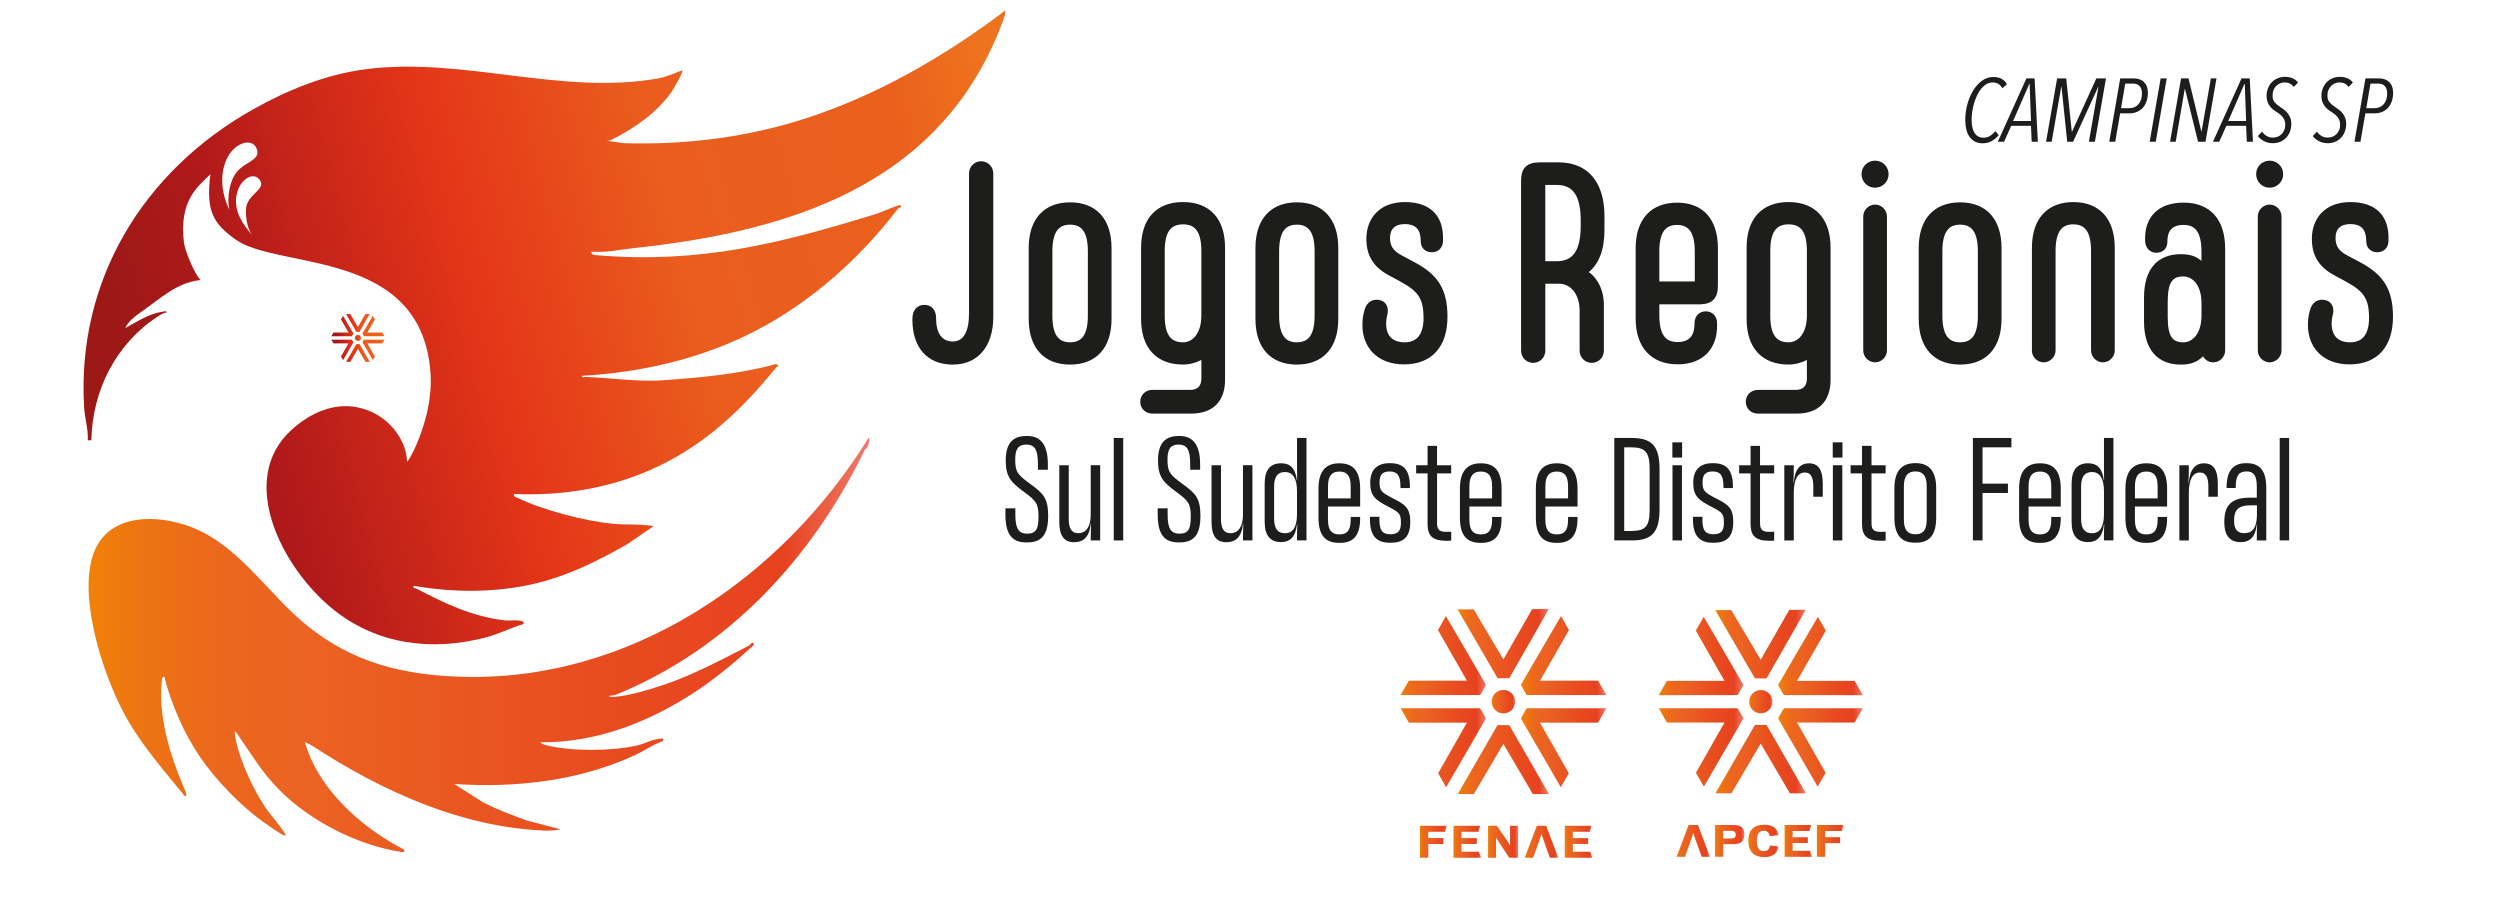 <?xml version="1.0" encoding="UTF-8"?>
<svg id="Camada_1" data-name="Camada 1" xmlns="http://www.w3.org/2000/svg" xmlns:xlink="http://www.w3.org/1999/xlink" viewBox="0 0 747.67 269.46">
  <defs>
    <style>
      .cls-1 {
        fill: url(#Gradiente_sem_nome_53-2);
      }

      .cls-1, .cls-2, .cls-3, .cls-4, .cls-5, .cls-6, .cls-7, .cls-8, .cls-9, .cls-10, .cls-11, .cls-12 {
        fill-rule: evenodd;
      }

      .cls-2 {
        fill: url(#Gradiente_sem_nome_53-6);
      }

      .cls-3 {
        fill: url(#Gradiente_sem_nome_53-3);
      }

      .cls-4 {
        fill: url(#Gradiente_sem_nome_53-4);
      }

      .cls-5 {
        fill: url(#Gradiente_sem_nome_53-8);
      }

      .cls-6 {
        fill: url(#Gradiente_sem_nome_53-7);
      }

      .cls-7 {
        fill: url(#Gradiente_sem_nome_53-5);
      }

      .cls-8 {
        fill: url(#Gradiente_sem_nome_53-9);
      }

      .cls-13 {
        fill: url(#Gradiente_sem_nome_56);
      }

      .cls-14 {
        fill: url(#Gradiente_sem_nome_53);
      }

      .cls-15 {
        stroke: #1d1d1b;
        stroke-miterlimit: 10;
        stroke-width: .85px;
      }

      .cls-15, .cls-16 {
        fill: #1d1d1b;
      }

      .cls-9 {
        fill: url(#Gradiente_sem_nome_53-10);
      }

      .cls-10 {
        fill: url(#Gradiente_sem_nome_53-13);
      }

      .cls-11 {
        fill: url(#Gradiente_sem_nome_53-11);
      }

      .cls-12 {
        fill: url(#Gradiente_sem_nome_53-12);
      }

      .cls-17 {
        fill: url(#Gradiente_sem_nome_53-16);
      }

      .cls-18 {
        fill: url(#Gradiente_sem_nome_53-19);
      }

      .cls-19 {
        fill: url(#Gradiente_sem_nome_53-18);
      }

      .cls-20 {
        fill: url(#Gradiente_sem_nome_53-17);
      }

      .cls-21 {
        fill: url(#Gradiente_sem_nome_53-20);
      }

      .cls-22 {
        fill: url(#Gradiente_sem_nome_53-15);
      }

      .cls-23 {
        fill: url(#Gradiente_sem_nome_53-14);
      }

      .cls-24 {
        fill: url(#Gradiente_sem_nome_53-21);
      }

      .cls-25 {
        fill: url(#Gradiente_sem_nome_53-22);
      }

      .cls-26 {
        fill: url(#Gradiente_sem_nome_53-25);
      }

      .cls-27 {
        fill: url(#Gradiente_sem_nome_53-24);
      }

      .cls-28 {
        fill: url(#Gradiente_sem_nome_53-23);
      }

      .cls-29 {
        fill: url(#Gradiente_sem_nome_56-2);
      }
    </style>
    <linearGradient id="Gradiente_sem_nome_53" data-name="Gradiente sem nome 53" x1="26.46" y1="192.9" x2="260" y2="192.9" gradientUnits="userSpaceOnUse">
      <stop offset="0" stop-color="#f08108"/>
      <stop offset=".08" stop-color="#ed7214"/>
      <stop offset=".18" stop-color="#eb661e"/>
      <stop offset=".28" stop-color="#eb6322"/>
      <stop offset=".67" stop-color="#e84b1f"/>
      <stop offset=".89" stop-color="#e74220"/>
      <stop offset="1" stop-color="#ef7c69"/>
    </linearGradient>
    <linearGradient id="Gradiente_sem_nome_56" data-name="Gradiente sem nome 56" x1="38.53" y1="129.08" x2="304.85" y2="57.86" gradientUnits="userSpaceOnUse">
      <stop offset=".02" stop-color="#9c1917"/>
      <stop offset=".15" stop-color="#b1191a"/>
      <stop offset=".4" stop-color="#e43518"/>
      <stop offset=".63" stop-color="#ea5d1e"/>
      <stop offset=".89" stop-color="#ea601c"/>
      <stop offset="1" stop-color="#ee731e"/>
    </linearGradient>
    <linearGradient id="Gradiente_sem_nome_56-2" data-name="Gradiente sem nome 56" x1="99.08" y1="101.06" x2="115.03" y2="101.06" xlink:href="#Gradiente_sem_nome_56"/>
    <linearGradient id="Gradiente_sem_nome_53-2" data-name="Gradiente sem nome 53" x1="446.13" y1="209.84" x2="453.14" y2="209.84" xlink:href="#Gradiente_sem_nome_53"/>
    <linearGradient id="Gradiente_sem_nome_53-3" data-name="Gradiente sem nome 53" x1="435.96" y1="227.17" x2="463.24" y2="227.17" xlink:href="#Gradiente_sem_nome_53"/>
    <linearGradient id="Gradiente_sem_nome_53-4" data-name="Gradiente sem nome 53" x1="418.87" y1="223.62" x2="444.42" y2="223.62" xlink:href="#Gradiente_sem_nome_53"/>
    <linearGradient id="Gradiente_sem_nome_53-5" data-name="Gradiente sem nome 53" x1="418.85" y1="196.07" x2="444.42" y2="196.07" xlink:href="#Gradiente_sem_nome_53"/>
    <linearGradient id="Gradiente_sem_nome_53-6" data-name="Gradiente sem nome 53" x1="454.85" y1="223.62" x2="480.4" y2="223.62" xlink:href="#Gradiente_sem_nome_53"/>
    <linearGradient id="Gradiente_sem_nome_53-7" data-name="Gradiente sem nome 53" x1="454.85" y1="196.07" x2="480.42" y2="196.07" xlink:href="#Gradiente_sem_nome_53"/>
    <linearGradient id="Gradiente_sem_nome_53-8" data-name="Gradiente sem nome 53" x1="435.93" y1="192.49" x2="463.2" y2="192.49" xlink:href="#Gradiente_sem_nome_53"/>
    <linearGradient id="Gradiente_sem_nome_53-9" data-name="Gradiente sem nome 53" x1="424.67" y1="251.75" x2="432.74" y2="251.75" xlink:href="#Gradiente_sem_nome_53"/>
    <linearGradient id="Gradiente_sem_nome_53-10" data-name="Gradiente sem nome 53" x1="434.68" y1="251.75" x2="442.96" y2="251.75" xlink:href="#Gradiente_sem_nome_53"/>
    <linearGradient id="Gradiente_sem_nome_53-11" data-name="Gradiente sem nome 53" x1="445.03" y1="251.75" x2="454.01" y2="251.75" xlink:href="#Gradiente_sem_nome_53"/>
    <linearGradient id="Gradiente_sem_nome_53-12" data-name="Gradiente sem nome 53" x1="455.99" y1="251.75" x2="466.04" y2="251.75" xlink:href="#Gradiente_sem_nome_53"/>
    <linearGradient id="Gradiente_sem_nome_53-13" data-name="Gradiente sem nome 53" x1="467.97" y1="251.75" x2="476.25" y2="251.75" xlink:href="#Gradiente_sem_nome_53"/>
    <linearGradient id="Gradiente_sem_nome_53-14" data-name="Gradiente sem nome 53" x1="512.89" y1="251.49" x2="521.67" y2="251.49" xlink:href="#Gradiente_sem_nome_53"/>
    <linearGradient id="Gradiente_sem_nome_53-15" data-name="Gradiente sem nome 53" x1="522.88" y1="251.49" x2="531.95" y2="251.49" xlink:href="#Gradiente_sem_nome_53"/>
    <linearGradient id="Gradiente_sem_nome_53-16" data-name="Gradiente sem nome 53" x1="533.72" y1="251.49" x2="541.94" y2="251.49" xlink:href="#Gradiente_sem_nome_53"/>
    <linearGradient id="Gradiente_sem_nome_53-17" data-name="Gradiente sem nome 53" x1="543.39" y1="251.49" x2="551.4" y2="251.49" xlink:href="#Gradiente_sem_nome_53"/>
    <linearGradient id="Gradiente_sem_nome_53-18" data-name="Gradiente sem nome 53" x1="501.41" y1="251.49" x2="511.4" y2="251.49" xlink:href="#Gradiente_sem_nome_53"/>
    <linearGradient id="Gradiente_sem_nome_53-19" data-name="Gradiente sem nome 53" x1="523.11" y1="209.85" x2="530.08" y2="209.85" xlink:href="#Gradiente_sem_nome_53"/>
    <linearGradient id="Gradiente_sem_nome_53-20" data-name="Gradiente sem nome 53" x1="513.03" y1="227.04" x2="540.09" y2="227.04" xlink:href="#Gradiente_sem_nome_53"/>
    <linearGradient id="Gradiente_sem_nome_53-21" data-name="Gradiente sem nome 53" x1="496.07" y1="223.53" x2="521.42" y2="223.53" xlink:href="#Gradiente_sem_nome_53"/>
    <linearGradient id="Gradiente_sem_nome_53-22" data-name="Gradiente sem nome 53" x1="496.05" y1="196.18" x2="521.42" y2="196.18" xlink:href="#Gradiente_sem_nome_53"/>
    <linearGradient id="Gradiente_sem_nome_53-23" data-name="Gradiente sem nome 53" x1="531.77" y1="223.53" x2="557.13" y2="223.53" xlink:href="#Gradiente_sem_nome_53"/>
    <linearGradient id="Gradiente_sem_nome_53-24" data-name="Gradiente sem nome 53" x1="531.77" y1="196.18" x2="557.14" y2="196.18" xlink:href="#Gradiente_sem_nome_53"/>
    <linearGradient id="Gradiente_sem_nome_53-25" data-name="Gradiente sem nome 53" x1="512.99" y1="192.63" x2="540.05" y2="192.63" xlink:href="#Gradiente_sem_nome_53"/>
  </defs>
  <g>
    <path class="cls-14" d="M259.22,134.03c-.05.1-.41.16-.53.42-15.8,32.45-40.65,59.45-74.42,73.3-.59.24-1.37.26-2.01.3-.09.6.87.39,1.26.37,4.42-.25,10.94-2.25,15.23-3.7,8.69-2.93,17.21-7.52,25.36-11.7.19-.1,1.17-1.71,1.35-.15-5.26,4.83-10.86,9.54-16.81,13.54-13.73,9.22-30.15,15.83-47.09,15.56.17.45,1.62.86,2.06.97,7.45,1.8,19.45,1.73,26.94,0,2.22-.51,4.4-1.82,6.92-2.01.75-.06.98-.26.85.67-2.99,1.03-5.59,2.92-8.44,4.24-16.62,7.7-35.84,9.88-54.03,8.62l8.38,5.35c4.26,2.29,8.8,3.91,13.33,5.59l10.06,2.61c-1.59.38-3.2.44-4.83.38-24.95-.97-48.78-11.93-69.2-25.21-.62-.4-1.65-.97-2.36-1.21-.18.18,1.46,4.32,1.72,4.88,5.3,11.81,16.57,21.44,27.91,27.24.14.87-.13.8-.87.69-13.02-1.97-27.17-9.18-36.45-18.53-5.29-5.33-8.2-10.46-12.41-16.5-.26-.37-.43-.91-.96-1,.07,1.79.65,4.02,1.18,5.78,1.62,5.38,4.54,11.61,7.6,16.32,2.04,3.14,4.71,5.78,6.57,8.95-.28.02-.55.04-.82-.06-.86-.31-5.17-3.36-6.24-4.12-6.5-4.65-13.96-12.39-18.48-19-5-7.31-8.65-15.71-10.87-24.28-.65.13-.66.7-.72,1.24-1.17,10.42,2.44,22.27,6.41,31.52.24.55,1.7,3.5.39,2.93-5.91-7.28-12.15-14.37-16.92-22.53-6.83-11.7-14.7-35.14-10.7-48.79,3.63-12.39,16.99-13.12,27.54-9.81,15.82,4.96,24.55,20.48,37.02,30.44,13.3,10.62,27.66,14.33,44.6,15.02,51.28,2.09,97.13-29.39,123.01-71.4.77.32-.27,2.55-.5,3.08Z"/>
    <path class="cls-13" d="M300.6,3.17c-18.08,13.68-38.45,25.47-60.08,32.38-17.51,5.59-35.75,7.85-54.18,7.26l-4.8-.72c.45,0,.91-.09,1.32-.29,6.68-3.29,13.8-8.21,18.05-14.43.58-.84,3.51-5.83,3.12-6.35-2.39.93-4.8,2.01-7.36,2.46-28.91,5.07-57.99-6.47-87.06-2.81-12.02,1.51-23.5,6.18-33.98,12.07-32.58,18.32-52.77,50.88-50.47,89.13.2,3.29,1.28,6.5,1.09,9.8h1.07c.32-15.04,7.38-28.84,19.89-37.05.76-.5,1.67-1.09,2.61-1.14.08-.66-.76-.31-1.15-.26-3.9.49-7.79,3.02-11.17,4.89.57-1.7,2.86-3.53,4.36-4.56,6.11-4.2,10.88-9.07,18.16-9.8-1.8-1.54-4.75-8.94-5.02-11.27-1.52-12.74,4.3-16.75,7.92-20.37-1.42,11.17.94,14.71,7.4,19.43,12.74,9.32,56.1,2.44,58.46,40.45.83,13.43-7.08,27.23-7.08,25.97,0-5.73-5.19-14.4-15.16-16.21-6.7-1.22-13.55,1.56-19.3,6.76-16.48,14.9-2.96,41.37,12.44,53.76,13.13,10.56,29.58,12.59,45.71,8.34,3.83-1.01,7.4-2.88,11.18-3.99.2-.8-.33-.84-.98-.97-1.57-.31-3.29.06-4.88-.14-9.57-1.18-17.85-5.08-26.2-9.51-.45-.24-1,.25-.79-.8,12.1,2.07,24.61,2.13,36.57-.74,9.76-2.34,18.67-6.8,27.23-11.67l7.95-5.44c-3.93-.72-8.32-.33-12.31-.72-8.32-.82-20.82-4.06-28.35-7.72-.58-.28-1.34-.4-1.11-1.19,14.9.68,29.83-1.87,43.27-8.31,14.29-6.85,25.13-17.15,34.96-29.3.27-.33.56-.6,1.02-.59l-.82-.65c-11.57,3.15-23.45,4.14-35.4,4.95-7.18.25-14.27-.81-21.44-1.08-.43-.02-1.33.27-1.24-.35,18.21-1.03,36.13-5.23,52.19-13.6,16.59-8.66,30.95-21.54,42.27-36.34.3-.39.81-.34.86-.4.2-.21.16-.85-.49-.67-2.23.62-4.89,1.99-7.28,2.72-28.79,8.86-52.32,14.76-83.09,12.23-.66-.05-1.89-.14-1.6-1.07,4.28.36,8.47-.62,12.68-1.07,42.83-4.58,85.63-16.7,106.06-57.96,1.53-3.1,3.33-7.13,4.44-10.39.25-.74.74-1.93.53-2.68ZM69.66,53.28c-2.23,5.12-1.05,9.54-1.05,9.54-2.05-4.22-3.15-9.9-.92-15.02,2.23-5.12,7.55-6.72,8.99-3.52,1.87,4.15-4.79,3.88-7.02,9ZM73.56,62.76c-.16,5.03,1.79,7.5,1.79,7.5-2.64-3.13-5.42-6.9-4.64-11.71.78-4.81,4.93-7.31,6.83-4.92,2.48,3.1-3.84,4.25-3.99,9.12Z"/>
    <path class="cls-29" d="M107.05,100.16c.5,0,.91.41.91.91s-.41.91-.91.91-.91-.41-.91-.91.41-.91.91-.91ZM107.17,102.89h-.58l-3.08,5.34h1.25l2.29-3.89,2.28,3.89h1.25l-3.07-5.34h-.33ZM105.54,102.08l-.12-.21-.17-.29h-6.16l.64,1.12h4.49l-2.23,3.92.62,1.08,3.09-5.33-.17-.29ZM105.42,100.27l.12-.21.16-.29-3.1-5.32-.62,1.08,2.24,3.92h-4.49l-.65,1.12h6.17s.16-.29.16-.29ZM108.69,101.87l-.12.21-.16.29,3.09,5.33.62-1.08-2.23-3.92h4.49l.64-1.12h-6.16l-.16.29ZM108.57,100.05l.12.21.16.29h6.17s-.65-1.11-.65-1.11h-4.49l2.24-3.92-.62-1.08-3.1,5.32.16.29ZM106.93,99.25h.25s.33,0,.33,0l3.06-5.35h-1.29s-2.23,3.9-2.23,3.9l-2.3-3.88h-1.25s3.09,5.33,3.09,5.33h.33Z"/>
  </g>
  <g>
    <path class="cls-16" d="M598.83,26.37c-.62-1.14-1.58-1.71-2.88-1.71-.66,0-1.27.16-1.84.49-.57.33-1.09.78-1.56,1.34-.47.56-.89,1.22-1.24,1.97-.36.75-.66,1.54-.91,2.37-.25.83-.44,1.67-.56,2.53-.12.86-.19,1.68-.19,2.46s.06,1.45.19,2.1c.12.65.32,1.22.6,1.7s.64.86,1.09,1.14c.45.28,1.01.41,1.67.41.78,0,1.47-.2,2.06-.59s1.09-.85,1.5-1.36l.99,1.2c-.6.73-1.3,1.32-2.08,1.76-.78.45-1.71.67-2.78.67-.85,0-1.6-.17-2.24-.51s-1.18-.82-1.62-1.43c-.44-.61-.76-1.35-.97-2.19s-.32-1.78-.32-2.79c0-1.55.2-3.09.6-4.63.4-1.53.97-2.91,1.71-4.14s1.62-2.23,2.66-2.99c1.03-.77,2.18-1.15,3.44-1.15.93,0,1.73.18,2.42.53.69.36,1.23.9,1.64,1.63l-1.36,1.2Z"/>
    <path class="cls-16" d="M607.61,42.38l-.21-4.76h-5.9l-2.14,4.76h-1.87l8.54-18.93h2.46l.96,18.93h-1.84ZM607,25.11h-.11l-4.83,11.07h5.34l-.4-11.07Z"/>
    <path class="cls-16" d="M626.51,42.38h-1.79l2.86-16.39h-.08l-7.5,16.39h-1.76l-1.71-16.39h-.08l-2.86,16.39h-1.68l3.31-18.93h2.72l1.66,15.91.11-.03,7.24-15.88h2.88l-3.31,18.93Z"/>
    <path class="cls-16" d="M642.37,27.7c0,.96-.13,1.83-.4,2.59s-.65,1.42-1.13,1.95c-.49.53-1.08.94-1.76,1.23-.69.29-1.44.43-2.26.43h-2.75l-1.47,8.48h-1.79l3.28-18.93h4.03c.6,0,1.17.08,1.68.25s.97.43,1.35.79c.38.36.68.8.89,1.34s.32,1.16.32,1.87ZM640.58,27.89c0-.91-.23-1.62-.68-2.13-.45-.51-1.13-.76-2.04-.76h-2.27l-1.25,7.35h2.46c1.14,0,2.06-.4,2.75-1.19.69-.79,1.04-1.88,1.04-3.28Z"/>
    <path class="cls-16" d="M644.72,42.38h-1.82l3.28-18.93h1.82l-3.28,18.93Z"/>
    <path class="cls-16" d="M659.59,42.38h-2.22l-3.92-15.83h-.05l-2.72,15.83h-1.68l3.28-18.93h2.24l3.82,15.83h.08l2.78-15.83h1.68l-3.28,18.93Z"/>
    <path class="cls-16" d="M671.95,42.38l-.21-4.76h-5.9l-2.14,4.76h-1.87l8.54-18.93h2.46l.96,18.93h-1.84ZM671.34,25.11h-.11l-4.83,11.07h5.34l-.4-11.07Z"/>
    <path class="cls-16" d="M686,25.99c-.36-.46-.76-.8-1.21-1.02-.45-.21-.97-.32-1.56-.32-.41,0-.83.08-1.25.24-.42.16-.81.41-1.16.74-.35.33-.63.74-.85,1.24-.22.5-.32,1.08-.32,1.74,0,.84.22,1.51.67,2.02.44.51.99.97,1.63,1.38.43.27.84.56,1.23.87.39.31.74.67,1.05,1.07.31.4.56.85.75,1.34.19.49.28,1.05.28,1.67,0,.93-.14,1.75-.43,2.47-.29.72-.68,1.34-1.18,1.84s-1.08.9-1.75,1.16c-.67.27-1.38.4-2.15.4-.96,0-1.83-.2-2.62-.6-.78-.4-1.41-.91-1.87-1.54l1.25-1.31c.37.55.84.98,1.4,1.3.56.31,1.17.47,1.83.47.48,0,.95-.08,1.4-.25.45-.17.84-.42,1.18-.75.34-.33.61-.74.82-1.22s.31-1.02.31-1.63c0-.86-.23-1.58-.69-2.18-.46-.6-1.09-1.14-1.87-1.62-.39-.23-.77-.49-1.13-.79-.37-.29-.69-.63-.97-1.02-.29-.38-.51-.82-.68-1.3-.17-.48-.25-1.03-.25-1.66,0-.87.15-1.67.44-2.38.29-.71.69-1.32,1.19-1.82.5-.5,1.08-.88,1.74-1.15s1.36-.4,2.11-.4c.85,0,1.62.14,2.3.43s1.22.71,1.63,1.28l-1.25,1.28Z"/>
    <path class="cls-16" d="M702.41,25.99c-.36-.46-.76-.8-1.21-1.02-.45-.21-.97-.32-1.56-.32-.41,0-.83.08-1.25.24-.42.16-.81.41-1.16.74-.35.33-.63.74-.85,1.24-.22.5-.32,1.08-.32,1.74,0,.84.22,1.51.67,2.02.44.51.99.97,1.63,1.38.43.27.84.56,1.23.87.39.31.74.67,1.05,1.07.31.4.56.85.75,1.34.19.49.28,1.05.28,1.67,0,.93-.14,1.75-.43,2.47-.29.72-.68,1.34-1.18,1.84-.5.51-1.08.9-1.75,1.16-.67.27-1.38.4-2.15.4-.96,0-1.83-.2-2.62-.6-.78-.4-1.41-.91-1.87-1.54l1.25-1.31c.37.55.84.98,1.4,1.3.56.31,1.17.47,1.83.47.48,0,.95-.08,1.4-.25.45-.17.84-.42,1.18-.75.34-.33.61-.74.82-1.22s.31-1.02.31-1.63c0-.86-.23-1.58-.69-2.18-.46-.6-1.09-1.14-1.87-1.62-.39-.23-.77-.49-1.13-.79-.37-.29-.69-.63-.97-1.02-.29-.38-.51-.82-.68-1.3-.17-.48-.25-1.03-.25-1.66,0-.87.15-1.67.44-2.38.29-.71.69-1.32,1.19-1.82.5-.5,1.08-.88,1.74-1.15s1.36-.4,2.11-.4c.85,0,1.62.14,2.3.43s1.22.71,1.63,1.28l-1.25,1.28Z"/>
    <path class="cls-16" d="M715.71,27.7c0,.96-.13,1.83-.4,2.59s-.65,1.42-1.13,1.95c-.49.53-1.08.94-1.76,1.23-.69.29-1.44.43-2.26.43h-2.75l-1.47,8.48h-1.79l3.28-18.93h4.03c.6,0,1.17.08,1.68.25s.97.43,1.35.79c.38.36.68.8.89,1.34s.32,1.16.32,1.87ZM713.92,27.89c0-.91-.23-1.62-.68-2.13-.45-.51-1.13-.76-2.04-.76h-2.27l-1.25,7.35h2.46c1.14,0,2.06-.4,2.75-1.19.69-.79,1.04-1.88,1.04-3.28Z"/>
  </g>
  <g>
    <path class="cls-15" d="M273.29,95.64v-.25c0-2.61,1.43-3.79,3.12-3.79,2.02,0,3.12,1.35,3.12,3.54v.08c0,4.46,1.77,7.33,5.39,7.33s5.31-3.28,5.31-8.84v-41.86c0-1.77,1.43-3.2,3.2-3.2s3.2,1.43,3.2,3.2v42.96c0,8.51-4.38,13.81-11.71,13.81s-11.62-4.89-11.62-12.97Z"/>
    <path class="cls-15" d="M308.08,95.39v-21.23c0-8.42,4.38-13.22,11.96-13.22s11.96,4.8,11.96,13.22v21.23c0,8.42-4.38,13.22-11.96,13.22s-11.96-4.8-11.96-13.22ZM325.77,94.38v-19.2c0-5.81-1.85-8.42-5.73-8.42s-5.73,2.61-5.73,8.42v19.2c0,5.81,1.85,8.42,5.73,8.42s5.73-2.61,5.73-8.42Z"/>
    <path class="cls-15" d="M365.95,74.08v39.5c0,6.23-3.45,9.69-9.69,9.69h-11.62c-1.85,0-3.2-1.35-3.2-3.12s1.35-3.12,3.2-3.12h11.29c2.44,0,3.79-1.35,3.79-3.79v-6.32c-1.68,1.01-3.79,1.68-5.9,1.68-7.75,0-12.13-4.8-12.13-13.22v-21.31c0-8.42,4.38-13.22,12.13-13.22s12.13,4.8,12.13,13.22ZM359.71,94.38v-19.29c0-5.81-1.85-8.42-5.9-8.42s-5.9,2.61-5.9,8.42v19.29c0,5.81,1.85,8.42,5.9,8.42,3.2,0,5.9-2.95,5.9-8.42Z"/>
    <path class="cls-15" d="M375.89,95.39v-21.23c0-8.42,4.38-13.22,11.96-13.22s11.96,4.8,11.96,13.22v21.23c0,8.42-4.38,13.22-11.96,13.22s-11.96-4.8-11.96-13.22ZM393.58,94.38v-19.2c0-5.81-1.85-8.42-5.73-8.42s-5.73,2.61-5.73,8.42v19.2c0,5.81,1.85,8.42,5.73,8.42s5.73-2.61,5.73-8.42Z"/>
    <path class="cls-15" d="M407.89,97.24c0-1.35.08-2.69.59-4.38.59-2.27,2.27-3.12,4.13-2.69,1.77.42,2.36,2.19,1.85,3.96-.25,1.01-.34,2.02-.34,2.61,0,3.45,1.68,6.06,5.98,6.06s6.06-3.12,6.06-7.66c0-5.98-1.6-8.34-7.41-11.45l-2.95-1.6c-4.89-2.53-6.74-5.98-6.74-10.7,0-5.47,3.37-10.53,11.12-10.53s10.95,4.3,10.95,10.19v.93c0,1.77-1.09,3.03-2.95,3.03s-2.86-1.26-2.86-2.86v-.08c0-3.37-1.43-5.47-5.14-5.47-3.45,0-4.89,1.85-4.89,4.55,0,2.53,1.01,4.21,3.79,5.64l3.79,2.02c6.82,3.62,9.52,7.83,9.6,15.67.08,9.1-4.63,14.07-12.55,14.07s-12.04-5.05-12.04-11.29Z"/>
    <path class="cls-15" d="M474.44,81.4c2.36,1.35,4.8,4.8,4.8,9.77v13.73c0,1.77-1.43,3.2-3.2,3.2s-3.2-1.43-3.2-3.2v-11.96c0-4.8-2.53-8.51-6.65-8.51h-4.46v20.47c0,1.77-1.43,3.2-3.2,3.2s-3.2-1.43-3.2-3.2v-50.87c0-3.54,1.52-5.05,5.14-5.05h5.64c8.42,0,13.31,5.56,13.31,15.75v3.96c0,5.81-1.52,10.11-4.97,12.72ZM473.17,67.34v-1.26c0-7.58-2.27-11.2-7.66-11.2h-3.79v23.67h3.79c5.39,0,7.66-3.62,7.66-11.2Z"/>
    <path class="cls-15" d="M495.83,90.59v3.71c0,5.81,1.85,8.42,5.9,8.42s5.47-2.53,5.47-5.81v-.17c0-1.94,1.18-3.2,2.95-3.2s2.95,1.26,2.95,3.2v.76c0,6.32-3.79,11.03-11.37,11.03s-12.13-4.8-12.13-13.22v-21.06c0-8.42,4.38-13.22,11.96-13.22s11.79,4.8,11.79,13.22v11.2c0,3.54-1.52,5.14-5.14,5.14h-12.38ZM495.83,75.26v9.35h11.45v-9.35c0-5.81-1.85-8.42-5.73-8.42s-5.73,2.61-5.73,8.42Z"/>
    <path class="cls-15" d="M547.04,74.08v39.5c0,6.23-3.45,9.69-9.69,9.69h-11.62c-1.85,0-3.2-1.35-3.2-3.12s1.35-3.12,3.2-3.12h11.29c2.44,0,3.79-1.35,3.79-3.79v-6.32c-1.68,1.01-3.79,1.68-5.9,1.68-7.75,0-12.13-4.8-12.13-13.22v-21.31c0-8.42,4.38-13.22,12.13-13.22s12.13,4.8,12.13,13.22ZM540.81,94.38v-19.29c0-5.81-1.85-8.42-5.9-8.42s-5.9,2.61-5.9,8.42v19.29c0,5.81,1.85,8.42,5.9,8.42,3.2,0,5.9-2.95,5.9-8.42Z"/>
    <path class="cls-15" d="M557.15,52.09c0-2.02,1.6-3.62,3.62-3.62s3.62,1.6,3.62,3.62-1.6,3.62-3.62,3.62-3.62-1.6-3.62-3.62ZM557.66,104.82v-40.09c0-1.68,1.43-3.12,3.12-3.12s3.12,1.43,3.12,3.12v40.09c0,1.68-1.43,3.12-3.12,3.12s-3.12-1.43-3.12-3.12Z"/>
    <path class="cls-15" d="M574.25,95.39v-21.23c0-8.42,4.38-13.22,11.96-13.22s11.96,4.8,11.96,13.22v21.23c0,8.42-4.38,13.22-11.96,13.22s-11.96-4.8-11.96-13.22ZM591.94,94.38v-19.2c0-5.81-1.85-8.42-5.73-8.42s-5.73,2.61-5.73,8.42v19.2c0,5.81,1.85,8.42,5.73,8.42s5.73-2.61,5.73-8.42Z"/>
    <path class="cls-15" d="M608.11,104.82v-30.74c0-8.42,4.38-13.22,11.96-13.22s11.96,4.8,11.96,13.22v30.74c0,1.68-1.43,3.12-3.12,3.12s-3.12-1.43-3.12-3.12v-29.73c0-5.81-1.85-8.42-5.73-8.42s-5.73,2.61-5.73,8.42v29.73c0,1.68-1.43,3.12-3.12,3.12s-3.12-1.43-3.12-3.12Z"/>
    <path class="cls-15" d="M665.05,74.25v30.57c0,1.68-1.43,3.12-3.12,3.12-1.43,0-2.44-.84-2.95-2.11-1.68,1.85-3.54,2.78-6.74,2.78-6.65,0-10.61-4.13-10.61-12.55v-7.07c0-8.42,3.96-12.55,10.61-12.55,3.12,0,4.97.84,6.57,2.61v-3.79c0-5.81-1.85-8.42-5.73-8.42s-5.31,2.11-5.31,5.39v.08c0,1.6-.93,2.86-2.95,2.86-1.6,0-2.86-1.35-2.86-3.12v-.84c0-5.9,3.54-10.19,11.12-10.19s11.96,4.8,11.96,13.22ZM658.82,94.38v-3.71c0-5.47-2.69-8.42-5.9-8.42-3.62,0-5.05,2.19-5.05,8v4.55c0,5.81,1.43,8,5.05,8,3.2,0,5.9-2.95,5.9-8.42Z"/>
    <path class="cls-15" d="M675.16,52.09c0-2.02,1.6-3.62,3.62-3.62s3.62,1.6,3.62,3.62-1.6,3.62-3.62,3.62-3.62-1.6-3.62-3.62ZM675.66,104.82v-40.09c0-1.68,1.43-3.12,3.12-3.12s3.12,1.43,3.12,3.12v40.09c0,1.68-1.43,3.12-3.12,3.12s-3.12-1.43-3.12-3.12Z"/>
    <path class="cls-15" d="M690.66,97.24c0-1.35.08-2.69.59-4.38.59-2.27,2.27-3.12,4.13-2.69,1.77.42,2.36,2.19,1.85,3.96-.25,1.01-.34,2.02-.34,2.61,0,3.45,1.68,6.06,5.98,6.06s6.06-3.12,6.06-7.66c0-5.98-1.6-8.34-7.41-11.45l-2.95-1.6c-4.89-2.53-6.74-5.98-6.74-10.7,0-5.47,3.37-10.53,11.12-10.53s10.95,4.3,10.95,10.19v.93c0,1.77-1.09,3.03-2.95,3.03s-2.86-1.26-2.86-2.86v-.08c0-3.37-1.43-5.47-5.14-5.47-3.45,0-4.89,1.85-4.89,4.55,0,2.53,1.01,4.21,3.79,5.64l3.79,2.02c6.82,3.62,9.52,7.83,9.6,15.67.08,9.1-4.63,14.07-12.55,14.07s-12.04-5.05-12.04-11.29Z"/>
  </g>
  <g>
    <path class="cls-16" d="M300.69,153.83v-1.8h2.97v1.94c0,4.24,1.08,5.63,3.55,5.63,2.7,0,3.37-1.49,3.37-5.05,0-3.92-.63-4.73-4.45-7.53-3.64-2.7-5.35-4.33-5.35-9.24s1.84-7.39,6.21-7.39h.27c4.18,0,6.12,2.93,6.12,8.47v1.62h-2.97v-1.71c0-4.37-.99-5.81-3.51-5.81-2.34,0-3.28,1.31-3.28,4.42,0,3.7.63,4.55,4.5,7.35,3.96,2.88,5.35,4.28,5.35,9.6s-1.75,7.89-6.21,7.89h-.36c-4.41,0-6.21-2.66-6.21-8.38Z"/>
    <path class="cls-16" d="M316.8,156.08v-16.94h2.83v16.13c0,2.84.94,4.19,2.79,4.19,2.47,0,3.78-2.03,3.78-5.5v-14.83h2.83v22.49h-2.83v-.9c0-1.31.05-2.34.09-4.1h-.09c-.4,4.1-2.25,5.54-4.99,5.54-3.01,0-4.41-1.98-4.41-6.08Z"/>
    <path class="cls-16" d="M335.92,130.98v30.64h-2.83v-30.64h2.83Z"/>
    <path class="cls-16" d="M346.23,153.83v-1.8h2.97v1.94c0,4.24,1.08,5.63,3.55,5.63,2.7,0,3.37-1.49,3.37-5.05,0-3.92-.63-4.73-4.45-7.53-3.64-2.7-5.35-4.33-5.35-9.24s1.84-7.39,6.21-7.39h.27c4.18,0,6.12,2.93,6.12,8.47v1.62h-2.97v-1.71c0-4.37-.99-5.81-3.51-5.81-2.34,0-3.28,1.31-3.28,4.42,0,3.7.63,4.55,4.5,7.35,3.96,2.88,5.35,4.28,5.35,9.6s-1.75,7.89-6.21,7.89h-.36c-4.41,0-6.21-2.66-6.21-8.38Z"/>
    <path class="cls-16" d="M362.33,156.08v-16.94h2.83v16.13c0,2.84.94,4.19,2.79,4.19,2.47,0,3.78-2.03,3.78-5.5v-14.83h2.83v22.49h-2.83v-.9c0-1.31.05-2.34.09-4.1h-.09c-.4,4.1-2.25,5.54-4.99,5.54-3.01,0-4.41-1.98-4.41-6.08Z"/>
    <path class="cls-16" d="M378.22,156.22v-11.54c0-4.24,1.75-6.13,4.95-6.13,2.7,0,4.27,1.53,4.68,5.09h.09c-.04-1.62-.04-2.52-.04-3.74v-8.92h2.83v30.64h-2.83v-.81c0-1.22,0-2.16.09-4.01h-.09c-.45,3.79-2.07,5.32-4.81,5.32-3.06,0-4.86-1.85-4.86-5.9ZM387.89,153.74v-6.8c0-3.74-1.17-5.77-3.6-5.77-2.11,0-3.24,1.31-3.24,4.33v9.64c0,3.02,1.12,4.33,3.24,4.33,2.43,0,3.6-1.94,3.6-5.72Z"/>
    <path class="cls-16" d="M397.16,155.45c0,3.33,1.26,4.37,3.42,4.37s3.37-1.04,3.37-4.37v-.86h2.83v.41c0,4.91-1.84,7.35-5.98,7.35h-.41c-4.14,0-6.07-2.43-6.07-7.48v-8.74c0-5.09,2.07-7.57,6.21-7.57h.13c4.14,0,6.12,2.48,6.12,7.57v5.36h-9.63v3.97ZM397.16,145.49v3.56h6.79v-3.56c0-3.24-1.13-4.46-3.37-4.46s-3.42,1.22-3.42,4.46Z"/>
    <path class="cls-16" d="M409.71,155.32v-.77h2.83v.9c0,3.2.9,4.33,3.28,4.33s3.15-1.08,3.15-3.47c0-2.66-.49-3.11-3.87-4.82-3.6-1.89-5.31-3.06-5.31-7.07s2.11-5.9,5.8-5.9h.09c4.18,0,5.98,2.12,5.98,7.03v.41h-2.83v-.54c0-3.29-.99-4.42-3.24-4.42s-3.01,1.08-3.01,3.24c0,2.52.58,3.02,3.78,4.69,3.87,1.94,5.4,2.93,5.4,7.16s-1.75,6.22-5.8,6.22h-.4c-4,0-5.85-2.21-5.85-6.98Z"/>
    <path class="cls-16" d="M429.78,141.57v14.92c0,1.98.77,2.57,2.79,2.57.49,0,.9,0,1.44-.04v2.66c-.58.05-.94.05-1.49.05-4.23,0-5.58-1.62-5.58-5.05v-15.1h-3.42v-2.43h3.42v-5.81h2.83v5.81h4.23v2.43h-4.23Z"/>
    <path class="cls-16" d="M439.45,155.45c0,3.33,1.26,4.37,3.42,4.37s3.37-1.04,3.37-4.37v-.86h2.83v.41c0,4.91-1.84,7.35-5.98,7.35h-.4c-4.14,0-6.07-2.43-6.07-7.48v-8.74c0-5.09,2.07-7.57,6.21-7.57h.13c4.14,0,6.12,2.48,6.12,7.57v5.36h-9.63v3.97ZM439.45,145.49v3.56h6.79v-3.56c0-3.24-1.13-4.46-3.37-4.46s-3.42,1.22-3.42,4.46Z"/>
    <path class="cls-16" d="M462.17,155.45c0,3.33,1.26,4.37,3.42,4.37s3.37-1.04,3.37-4.37v-.86h2.83v.41c0,4.91-1.84,7.35-5.98,7.35h-.41c-4.14,0-6.07-2.43-6.07-7.48v-8.74c0-5.09,2.07-7.57,6.21-7.57h.13c4.14,0,6.12,2.48,6.12,7.57v5.36h-9.63v3.97ZM462.17,145.49v3.56h6.79v-3.56c0-3.24-1.13-4.46-3.37-4.46s-3.42,1.22-3.42,4.46Z"/>
    <path class="cls-16" d="M482.78,130.98h5.17c6.16,0,8.37,2.48,8.37,9.37v11.85c0,6.67-2.02,9.42-8.14,9.42h-5.4v-30.64ZM487.95,158.79c4.18,0,5.4-1.44,5.4-6.26v-12.3c0-4.91-1.22-6.44-5.44-6.44h-2.16v25.01h2.2Z"/>
    <path class="cls-16" d="M503.07,132.29v4.55h-2.92v-4.55h2.92ZM503.02,139.14v22.49h-2.83v-22.49h2.83Z"/>
    <path class="cls-16" d="M506.31,155.32v-.77h2.83v.9c0,3.2.9,4.33,3.28,4.33s3.15-1.08,3.15-3.47c0-2.66-.49-3.11-3.87-4.82-3.6-1.89-5.31-3.06-5.31-7.07s2.11-5.9,5.8-5.9h.09c4.18,0,5.98,2.12,5.98,7.03v.41h-2.83v-.54c0-3.29-.99-4.42-3.24-4.42s-3.01,1.08-3.01,3.24c0,2.52.58,3.02,3.78,4.69,3.87,1.94,5.4,2.93,5.4,7.16s-1.75,6.22-5.8,6.22h-.4c-4,0-5.85-2.21-5.85-6.98Z"/>
    <path class="cls-16" d="M526.37,141.57v14.92c0,1.98.77,2.57,2.79,2.57.5,0,.9,0,1.44-.04v2.66c-.58.05-.94.05-1.48.05-4.23,0-5.58-1.62-5.58-5.05v-15.1h-3.42v-2.43h3.42v-5.81h2.83v5.81h4.23v2.43h-4.23Z"/>
    <path class="cls-16" d="M533.62,139.14h2.83v.77c0,1.31,0,2.43-.09,4.46h.09c.32-4.06,1.98-5.81,4.54-5.81,2.83,0,4.14,1.94,4.14,6.08v3.92h-2.83v-3.06c0-2.97-.85-4.19-2.56-4.19-2.11,0-3.28,2.16-3.28,6.08v14.24h-2.83v-22.49Z"/>
    <path class="cls-16" d="M551.03,132.29v4.55h-2.92v-4.55h2.92ZM550.98,139.14v22.49h-2.83v-22.49h2.83Z"/>
    <path class="cls-16" d="M559.71,141.57v14.92c0,1.98.77,2.57,2.79,2.57.49,0,.9,0,1.44-.04v2.66c-.58.05-.94.05-1.49.05-4.23,0-5.58-1.62-5.58-5.05v-15.1h-3.42v-2.43h3.42v-5.81h2.83v5.81h4.23v2.43h-4.23Z"/>
    <path class="cls-16" d="M566.55,154.82v-8.79c0-5,2.07-7.52,6.21-7.52h.13c4.18,0,6.16,2.52,6.16,7.52v8.79c0,4.96-1.84,7.48-6.03,7.48h-.4c-4.14,0-6.07-2.52-6.07-7.48ZM576.22,155.41v-9.96c0-3.2-1.17-4.46-3.37-4.46s-3.46,1.26-3.46,4.46v9.96c0,3.24,1.26,4.37,3.46,4.37s3.37-1.13,3.37-4.37Z"/>
    <path class="cls-16" d="M601.55,133.78h-8.64v10.86h7.6v2.79h-7.6v14.19h-2.88v-30.64h11.52v2.79Z"/>
    <path class="cls-16" d="M606.68,155.45c0,3.33,1.26,4.37,3.42,4.37s3.37-1.04,3.37-4.37v-.86h2.83v.41c0,4.91-1.84,7.35-5.98,7.35h-.4c-4.14,0-6.07-2.43-6.07-7.48v-8.74c0-5.09,2.07-7.57,6.21-7.57h.13c4.14,0,6.12,2.48,6.12,7.57v5.36h-9.63v3.97ZM606.68,145.49v3.56h6.79v-3.56c0-3.24-1.13-4.46-3.37-4.46s-3.42,1.22-3.42,4.46Z"/>
    <path class="cls-16" d="M619.55,156.22v-11.54c0-4.24,1.75-6.13,4.95-6.13,2.7,0,4.27,1.53,4.68,5.09h.09c-.04-1.62-.04-2.52-.04-3.74v-8.92h2.83v30.64h-2.83v-.81c0-1.22,0-2.16.09-4.01h-.09c-.45,3.79-2.07,5.32-4.81,5.32-3.06,0-4.86-1.85-4.86-5.9ZM629.23,153.74v-6.8c0-3.74-1.17-5.77-3.6-5.77-2.11,0-3.24,1.31-3.24,4.33v9.64c0,3.02,1.12,4.33,3.24,4.33,2.43,0,3.6-1.94,3.6-5.72Z"/>
    <path class="cls-16" d="M638.49,155.45c0,3.33,1.26,4.37,3.42,4.37s3.37-1.04,3.37-4.37v-.86h2.83v.41c0,4.91-1.84,7.35-5.98,7.35h-.41c-4.14,0-6.07-2.43-6.07-7.48v-8.74c0-5.09,2.07-7.57,6.21-7.57h.13c4.14,0,6.12,2.48,6.12,7.57v5.36h-9.63v3.97ZM638.49,145.49v3.56h6.79v-3.56c0-3.24-1.13-4.46-3.37-4.46s-3.42,1.22-3.42,4.46Z"/>
    <path class="cls-16" d="M651.77,139.14h2.83v.77c0,1.31,0,2.43-.09,4.46h.09c.32-4.06,1.98-5.81,4.54-5.81,2.83,0,4.14,1.94,4.14,6.08v3.92h-2.83v-3.06c0-2.97-.85-4.19-2.56-4.19-2.11,0-3.28,2.16-3.28,6.08v14.24h-2.83v-22.49Z"/>
    <path class="cls-16" d="M665.22,156.13c0-5.05,2.07-7.3,7.83-7.3h1.89v-3.29c0-3.2-.85-4.55-3.06-4.55s-3.24,1.13-3.24,4.55v.41h-2.74v-.13c0-4.87,1.84-7.3,5.8-7.3h.18c4,0,5.89,2.3,5.89,7.39v15.73h-2.83v-.81c0-1.26,0-2.16.09-4.01h-.09c-.4,3.74-2.02,5.32-4.86,5.32-3.01,0-4.86-1.76-4.86-5.99ZM674.98,153.83v-2.7h-2.02c-3.42,0-4.81,1.35-4.81,4.37v.45c0,2.52,1.21,3.51,3.01,3.51,2.52,0,3.82-1.67,3.82-5.63Z"/>
    <path class="cls-16" d="M684.61,130.98v30.64h-2.83v-30.64h2.83Z"/>
  </g>
  <g>
    <g>
      <path class="cls-1" d="M453.14,209.84c0,1.94-1.57,3.51-3.51,3.51s-3.51-1.57-3.51-3.51,1.57-3.51,3.51-3.51,3.51,1.57,3.51,3.51Z"/>
      <polygon class="cls-3" points="463.24 237.48 451.37 216.86 450.09 216.86 449.14 216.86 447.86 216.86 435.96 237.48 440.78 237.48 449.61 222.46 458.42 237.48 463.24 237.48"/>
      <polygon class="cls-4" points="432.5 235.43 444.42 214.85 443.78 213.74 443.31 212.92 442.67 211.81 418.87 211.81 421.35 216.13 438.7 216.13 430.09 231.26 432.5 235.43"/>
      <polygon class="cls-7" points="418.85 207.88 442.68 207.86 443.32 206.75 443.79 205.92 444.42 204.82 432.43 184.25 430.04 188.43 438.7 203.56 421.35 203.56 418.85 207.88"/>
      <polygon class="cls-2" points="466.78 235.43 454.85 214.85 455.49 213.74 455.96 212.92 456.6 211.81 480.4 211.81 477.92 216.13 460.57 216.13 469.18 231.26 466.78 235.43"/>
      <polygon class="cls-6" points="480.42 207.88 456.59 207.86 455.95 206.75 455.48 205.92 454.85 204.82 466.84 184.25 469.23 188.43 460.58 203.56 477.92 203.56 480.42 207.88"/>
      <polygon class="cls-5" points="435.93 182.26 447.88 202.83 449.16 202.82 450.1 202.82 451.38 202.81 463.2 182.15 458.22 182.17 449.61 197.23 440.74 182.24 435.93 182.26"/>
      <polygon class="cls-8" points="432.15 248.76 427.15 248.76 427.15 250.63 431.66 250.63 431.66 252.42 427.15 252.42 427.15 256.53 424.67 256.53 424.67 246.98 432.74 246.98 432.15 248.76"/>
      <polygon class="cls-9" points="434.68 256.53 434.68 246.98 442.7 246.98 442.14 248.76 437.09 248.76 437.09 250.65 441.67 250.65 441.67 252.39 437.09 252.39 437.09 254.72 442.31 254.72 442.96 256.53 434.68 256.53"/>
      <path class="cls-11" d="M451.38,256.53l-3.4-5.12c-.01-.05-.56-.92-.56-.96v6.08h-2.39v-9.55h2.65l3.4,4.96s.53.94.55.98c0-.05-.02-1.12-.02-1.14v-4.8h2.41v9.55h-2.63Z"/>
      <polygon class="cls-12" points="462.24 252.98 461.37 250.5 461.02 249.45 460.65 250.5 459.78 252.98 459.19 254.66 458.52 256.53 455.99 256.53 459.62 246.98 462.41 246.98 466.04 256.53 463.52 256.53 462.83 254.66 462.24 252.98"/>
      <polygon class="cls-10" points="467.97 256.53 467.97 246.98 475.99 246.98 475.43 248.76 470.38 248.76 470.38 250.65 474.96 250.65 474.96 252.39 470.38 252.39 470.38 254.72 475.6 254.72 476.25 256.53 467.97 256.53"/>
    </g>
    <g>
      <path class="cls-23" d="M518.63,252.46h-3.27v3.77h-2.47v-9.5h5.5c2.15,0,3.28.73,3.28,2.82s-1.13,2.9-3.05,2.9ZM517.86,248.49h-2.52v2.26h2.45c.91,0,1.31-.31,1.31-1.11s-.36-1.15-1.25-1.15Z"/>
      <path class="cls-22" d="M529.31,250.06c-.3-1.1-.83-1.6-1.8-1.6-1.36,0-2.1.85-2.1,3.02,0,2.28.85,3.08,2.07,3.08,1.01,0,1.6-.42,1.87-1.71l2.57.3c-.43,2.07-1.67,3.19-4.38,3.19-2.89-.01-4.67-1.54-4.67-4.93s1.9-4.76,4.69-4.76c2.64,0,3.95,1.09,4.39,3.11l-2.64.31Z"/>
      <path class="cls-17" d="M533.72,256.24v-9.5h7.97l-.56,1.78h-5.02v1.87h4.55v1.73h-4.55v2.32h5.19l.64,1.8h-8.23Z"/>
      <path class="cls-20" d="M550.82,248.52h-4.97v1.85h4.48v1.79h-4.48v4.08h-2.47v-9.5h8.02l-.58,1.78Z"/>
      <path class="cls-19" d="M508.9,256.24h2.5l-3.6-9.5h-2.78l-3.61,9.5h2.52s1.72-4.86,1.72-4.86l.4-1.13c.01-.12.35-1.04.35-1.21.01.17.36,1.1.37,1.21l.38,1.08h0l1.76,4.89h-.02v.03Z"/>
      <path class="cls-18" d="M530.08,209.85c0,1.92-1.56,3.48-3.48,3.48s-3.48-1.56-3.48-3.48,1.56-3.48,3.48-3.48,3.48,1.56,3.48,3.48Z"/>
      <polygon class="cls-21" points="540.09 237.27 528.31 216.81 527.04 216.81 526.1 216.81 524.84 216.81 513.03 237.27 517.81 237.27 526.57 222.37 535.31 237.27 540.09 237.27"/>
      <polygon class="cls-24" points="509.59 235.24 521.42 214.82 520.79 213.72 520.32 212.9 519.69 211.81 496.07 211.81 498.53 216.09 515.74 216.09 507.2 231.11 509.59 235.24"/>
      <polygon class="cls-25" points="496.05 207.91 519.7 207.88 520.33 206.78 520.79 205.96 521.42 204.87 509.53 184.46 507.16 188.6 515.74 203.62 498.53 203.62 496.05 207.91"/>
      <polygon class="cls-28" points="543.6 235.24 531.77 214.82 532.4 213.72 532.87 212.9 533.51 211.81 557.13 211.81 554.66 216.09 537.45 216.09 545.99 231.11 543.6 235.24"/>
      <polygon class="cls-27" points="557.14 207.91 533.49 207.88 532.86 206.78 532.4 205.96 531.77 204.87 543.67 184.46 546.04 188.6 537.45 203.62 554.66 203.62 557.14 207.91"/>
      <polygon class="cls-26" points="512.99 182.48 524.85 202.89 526.12 202.89 527.06 202.88 528.32 202.88 540.05 182.37 535.11 182.39 526.57 197.33 517.77 182.46 512.99 182.48"/>
    </g>
  </g>
</svg>